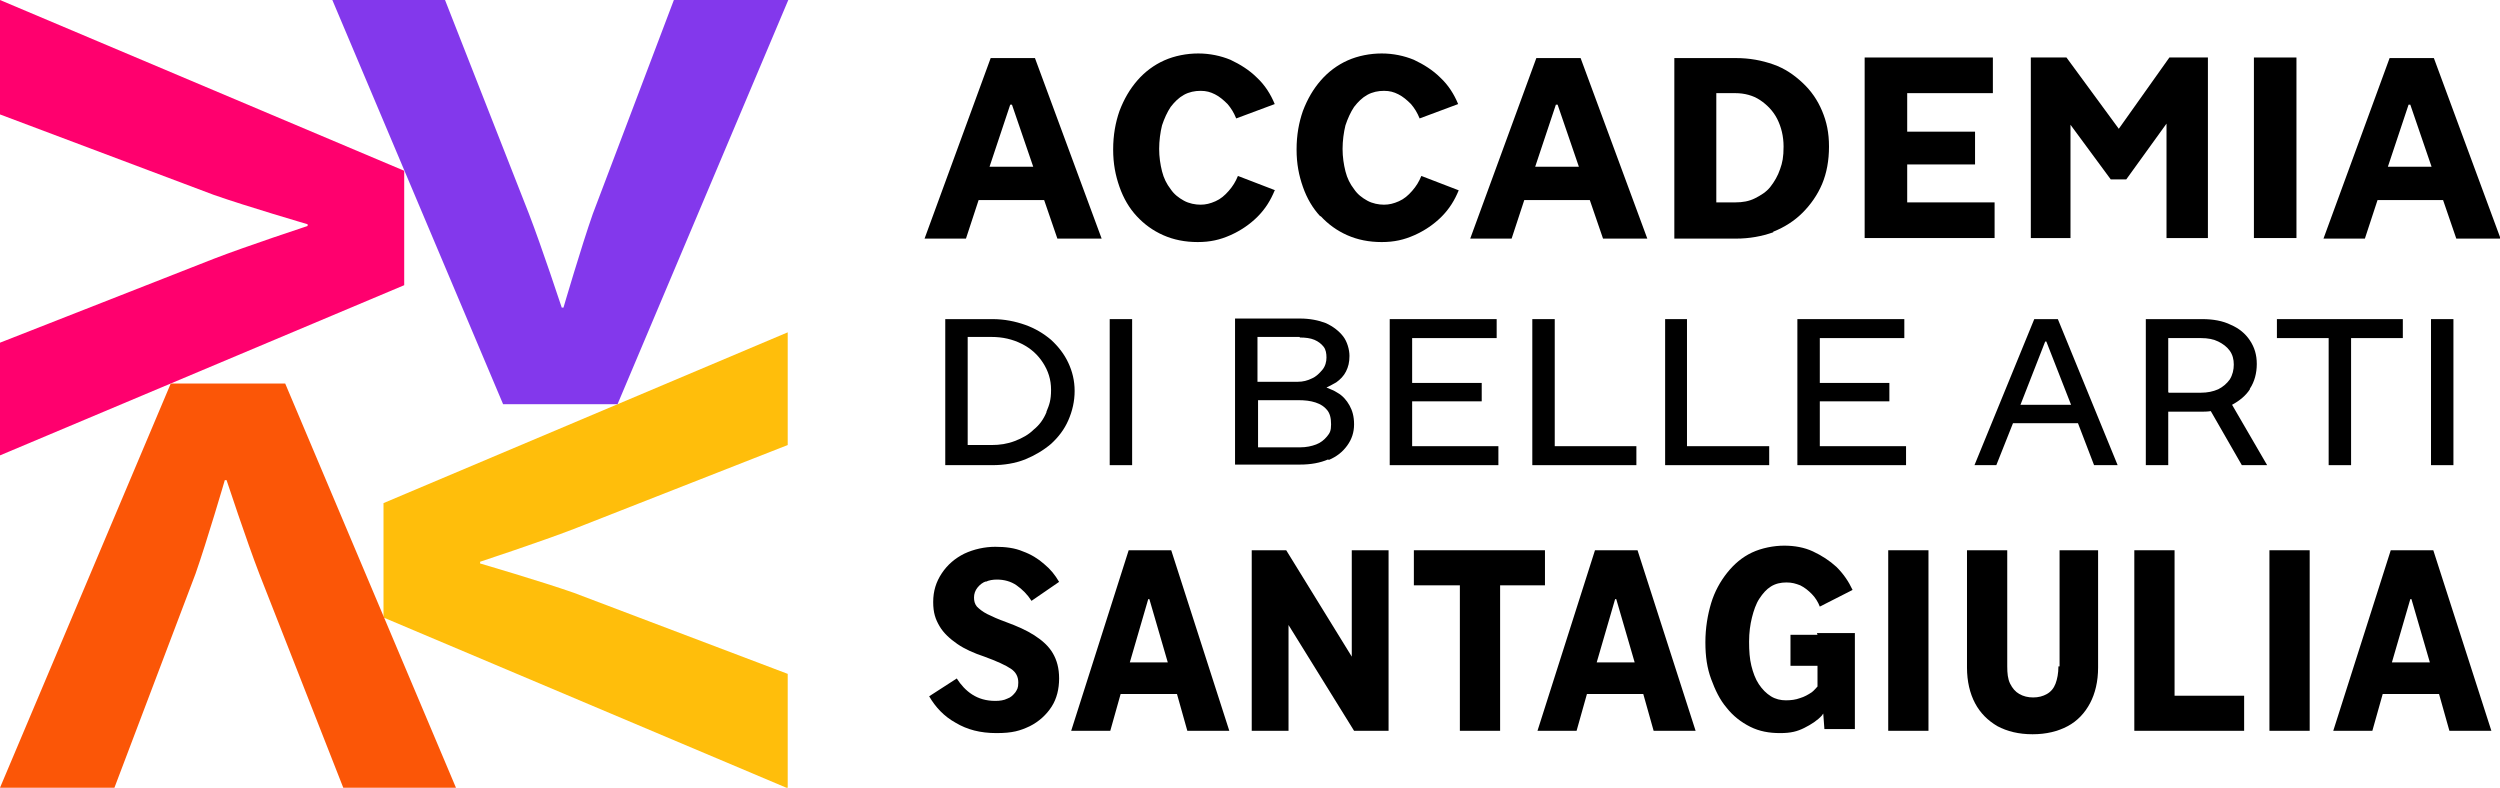 <?xml version="1.0" encoding="UTF-8"?>
<svg id="Livello_1" xmlns="http://www.w3.org/2000/svg" version="1.1" viewBox="0 0 434.8 137">
  <!-- Generator: Adobe Illustrator 29.0.0, SVG Export Plug-In . SVG Version: 2.1.0 Build 186)  -->
  <defs>
    <style>
      .st0 {
        fill: #ff006e;
      }

      .st1 {
        fill: #8338ec;
      }

      .st2 {
        fill: #ffbe0b;
      }

      .st3 {
        fill: #fb5607;
      }
    </style>
  </defs>
  <g>
    <path class="st2" d="M66.7,107.4v-19.9l70.3-29.7v19.6l-37.2,14.6c-5.7,2.2-16.3,5.7-16.3,5.7v.3s10.6,3.1,16.3,5.1l37.2,14.1v19.9l-70.3-29.7Z"/>
    <path class="st0" d="M70.3,29.7v19.9L0,79.2v-19.6l37.2-14.6c5.7-2.2,16.3-5.7,16.3-5.7v-.3s-10.6-3.1-16.3-5.1L0,19.9V0l70.3,29.7Z"/>
    <path class="st3" d="M29.7,66.7h19.9l29.7,70.3h-19.6l-14.6-37.2c-2.2-5.7-5.7-16.3-5.7-16.3h-.3s-3.1,10.6-5.1,16.3l-14.1,37.2H0l29.7-70.3Z"/>
    <path class="st1" d="M107.4,70.3h-19.9L57.8,0h19.6l14.6,37.2c2.2,5.7,5.7,16.3,5.7,16.3h.3s3.1-10.6,5.1-16.3L117.2,0h19.9l-29.7,70.3Z"/>
  </g>
  <g>
    <path d="M170.2,34.8h11.4l2.3,6.7h7.7l-11.6-31.4h-7.7l-11.5,31.4h7.2l2.2-6.7ZM175.8,18.2h.2l3.7,10.8h-7.6l3.6-10.8Z"/>
    <path d="M221.8,33.1l-6.5-2.5c-.4,1-.9,1.8-1.6,2.6-.7.8-1.4,1.4-2.3,1.8-.9.4-1.7.6-2.6.6s-2-.2-2.9-.7c-.9-.5-1.7-1.1-2.3-2-.7-.9-1.2-1.9-1.5-3.1-.3-1.2-.5-2.5-.5-3.9s.2-2.9.5-4.1c.4-1.2.9-2.3,1.5-3.2.7-.9,1.4-1.6,2.3-2.1.9-.5,1.9-.7,2.9-.7s1.7.2,2.5.6c.8.4,1.5,1,2.2,1.7.6.7,1.1,1.5,1.5,2.5l6.7-2.5c-.7-1.7-1.7-3.3-3.1-4.6-1.3-1.3-2.9-2.3-4.6-3.1-1.7-.7-3.6-1.1-5.6-1.1s-4.1.4-5.9,1.2c-1.8.8-3.4,2-4.7,3.5-1.3,1.5-2.3,3.2-3.1,5.3-.7,2-1.1,4.2-1.1,6.7s.4,4.5,1.1,6.5c.7,2,1.7,3.7,3,5.1,1.3,1.4,2.8,2.5,4.6,3.3,1.8.8,3.8,1.2,6,1.2s3.9-.4,5.7-1.2c1.8-.8,3.4-1.9,4.7-3.2,1.4-1.4,2.3-2.9,3-4.6Z"/>
    <path d="M229.7,37.6c1.3,1.4,2.8,2.5,4.6,3.3,1.8.8,3.8,1.2,6,1.2s3.9-.4,5.7-1.2c1.8-.8,3.4-1.9,4.7-3.2,1.4-1.4,2.3-2.9,3-4.6l-6.5-2.5c-.4,1-.9,1.8-1.6,2.6-.7.8-1.4,1.4-2.3,1.8-.9.4-1.7.6-2.6.6s-2-.2-2.9-.7c-.9-.5-1.7-1.1-2.3-2-.7-.9-1.2-1.9-1.5-3.1-.3-1.2-.5-2.5-.5-3.9s.2-2.9.5-4.1c.4-1.2.9-2.3,1.5-3.2.7-.9,1.4-1.6,2.3-2.1.9-.5,1.9-.7,2.9-.7s1.7.2,2.5.6c.8.4,1.5,1,2.2,1.7.6.7,1.1,1.5,1.5,2.5l6.7-2.5c-.7-1.7-1.7-3.3-3.1-4.6-1.3-1.3-2.9-2.3-4.6-3.1-1.7-.7-3.6-1.1-5.6-1.1s-4.1.4-5.9,1.2c-1.8.8-3.4,2-4.7,3.5-1.3,1.5-2.3,3.2-3.1,5.3-.7,2-1.1,4.2-1.1,6.7s.4,4.5,1.1,6.5c.7,2,1.7,3.7,3,5.1Z"/>
    <path d="M265.1,34.8h11.4l2.3,6.7h7.7l-11.6-31.4h-7.7l-11.5,31.4h7.2l2.2-6.7ZM270.7,18.2h.2l3.7,10.8h-7.6l3.6-10.8Z"/>
    <path d="M308.4,40.3c2-.8,3.7-1.9,5.1-3.3,1.4-1.4,2.6-3.1,3.4-5,.8-1.9,1.2-4.1,1.2-6.5s-.4-4.3-1.2-6.2c-.8-1.9-1.9-3.5-3.4-4.9s-3.1-2.5-5.1-3.2c-2-.7-4.1-1.1-6.5-1.1h-10.7v31.4h10.7c2.4,0,4.5-.4,6.5-1.1ZM298.5,35.1v-18.9h3.3c1.6,0,3.1.4,4.3,1.2s2.3,1.9,3,3.3c.7,1.4,1.1,3,1.1,4.8s-.2,2.8-.6,3.9c-.4,1.2-1,2.2-1.7,3.1s-1.7,1.5-2.7,2c-1,.5-2.1.7-3.4.7h-3.3Z"/>
    <polygon points="346.9 35.2 331.7 35.2 331.7 28.6 343.5 28.6 343.5 22.9 331.7 22.9 331.7 16.2 346.6 16.2 346.6 10 324.3 10 324.3 41.4 346.9 41.4 346.9 35.2"/>
    <polygon points="376.8 41.4 384 41.4 384 10 377.3 10 368.5 22.4 359.4 10 353.2 10 353.2 41.4 360.1 41.4 360.1 21.7 367.1 31.2 369.8 31.2 376.8 21.5 376.8 41.4"/>
    <rect x="392" y="10" width="7.4" height="31.4"/>
    <path d="M413.5,34.8h11.4l2.3,6.7h7.7l-11.6-31.4h-7.7l-11.5,31.4h7.2l2.2-6.7ZM419,18.2h.2l3.7,10.8h-7.6l3.6-10.8Z"/>
    <path d="M185.8,63.1c-.7-1.5-1.7-2.8-3-4-1.3-1.1-2.8-2-4.5-2.6-1.7-.6-3.6-1-5.7-1h-8.2v25.4h8.2c2,0,3.9-.3,5.7-1,1.7-.7,3.2-1.6,4.5-2.7,1.3-1.2,2.3-2.5,3-4.1s1.1-3.3,1.1-5.1-.4-3.4-1.1-4.9ZM182,71.7c-.5,1.2-1.2,2.2-2.2,3-.9.9-2,1.5-3.3,2-1.3.5-2.6.7-4.1.7h-4.1v-18.8h4.1c2,0,3.7.4,5.3,1.2,1.6.8,2.8,1.9,3.7,3.3.9,1.4,1.4,2.9,1.4,4.7s-.3,2.6-.8,3.8Z"/>
    <rect x="193" y="55.5" width="3.9" height="25.4"/>
    <path d="M231.1,80c1.4-.6,2.4-1.4,3.2-2.5s1.2-2.3,1.2-3.7-.3-2.4-.8-3.3c-.5-.9-1.2-1.7-2.1-2.2-.6-.4-1.2-.6-1.9-.9.6-.3,1.2-.6,1.7-.9.7-.5,1.3-1.1,1.7-1.9.4-.8.6-1.6.6-2.7s-.4-2.5-1.1-3.4-1.7-1.7-3-2.3c-1.3-.5-2.8-.8-4.5-.8h-11.3v25.4h11.3c1.9,0,3.5-.3,4.9-.9ZM226.1,58.7c.9,0,1.8.1,2.5.4.7.3,1.2.7,1.6,1.2.4.5.5,1.2.5,1.9s-.2,1.5-.7,2.1c-.5.6-1.1,1.2-1.8,1.5-.8.4-1.6.6-2.5.6h-7v-7.8h7.3ZM218.8,77.7v-8.1h7c1.1,0,2.1.1,3,.4.9.3,1.5.7,2,1.3.5.6.7,1.4.7,2.5s-.2,1.5-.7,2.1c-.5.6-1.1,1.1-1.9,1.4s-1.7.5-2.8.5h-7.3Z"/>
    <polygon points="260.6 77.6 245.6 77.6 245.6 69.8 257.7 69.8 257.7 66.6 245.6 66.6 245.6 58.8 260.3 58.8 260.3 55.5 241.7 55.5 241.7 80.9 260.6 80.9 260.6 77.6"/>
    <polygon points="266.5 55.5 266.5 80.9 284.6 80.9 284.6 77.6 270.4 77.6 270.4 55.5 266.5 55.5"/>
    <polygon points="307.7 77.6 293.4 77.6 293.4 55.5 289.6 55.5 289.6 80.9 307.7 80.9 307.7 77.6"/>
    <polygon points="331.2 58.8 331.2 55.5 312.6 55.5 312.6 80.9 331.5 80.9 331.5 77.6 316.5 77.6 316.5 69.8 328.6 69.8 328.6 66.6 316.5 66.6 316.5 58.8 331.2 58.8"/>
    <path d="M353.8,55.5l-10.4,25.4h3.8l2.9-7.3h11.3l2.8,7.3h4.1l-10.4-25.4h-4.2ZM351.4,70.4l4.3-11h.2l4.3,11h-8.8Z"/>
    <path d="M391.3,67.6c.8-1.2,1.2-2.7,1.2-4.3s-.4-2.9-1.2-4.1c-.8-1.2-1.9-2.1-3.3-2.7-1.4-.7-3.1-1-5-1h-9.8v25.4h3.9v-9.3h5.6c.6,0,1.2,0,1.8-.1l5.4,9.4h4.4l-6.1-10.5c1.3-.7,2.4-1.6,3.1-2.7ZM377.1,68.2v-9.4h5.7c1.2,0,2.2.2,3,.6s1.5.9,2,1.6c.5.7.7,1.5.7,2.4s-.2,1.8-.7,2.6c-.5.7-1.2,1.3-2,1.7-.9.4-1.9.6-3,.6h-5.6Z"/>
    <polygon points="408.9 80.9 408.9 58.8 417.9 58.8 417.9 55.5 396 55.5 396 58.8 405 58.8 405 80.9 408.9 80.9"/>
    <rect x="422.8" y="55.5" width="3.9" height="25.4"/>
    <path d="M171.4,101.2c.6-.3,1.3-.4,2-.4,1.2,0,2.4.3,3.4,1s1.9,1.6,2.6,2.7l4.8-3.3c-.7-1.2-1.5-2.2-2.6-3.1-1-.9-2.3-1.7-3.7-2.2-1.4-.6-3-.8-4.8-.8s-3.7.4-5.4,1.2c-1.6.8-2.9,1.9-3.9,3.4-1,1.5-1.5,3.1-1.5,5s.4,3,1.1,4.2c.7,1.2,1.8,2.2,3.1,3.1s2.9,1.6,4.7,2.2c2.2.8,3.7,1.5,4.6,2.1s1.3,1.4,1.3,2.4-.2,1.2-.5,1.7c-.4.5-.8.9-1.4,1.1-.6.3-1.3.4-2.1.4-1.6,0-2.9-.4-4-1.1-1.1-.7-2-1.7-2.7-2.8l-4.8,3.1c1.1,1.9,2.6,3.5,4.6,4.6,2,1.2,4.3,1.8,7.1,1.8s4.1-.4,5.8-1.2c1.6-.8,2.9-2,3.8-3.4.9-1.4,1.3-3.1,1.3-4.9s-.4-3.2-1.1-4.4c-.7-1.2-1.8-2.2-3.2-3.1s-3-1.6-4.9-2.3c-1.4-.5-2.5-1-3.3-1.4-.8-.4-1.4-.9-1.8-1.3-.4-.5-.5-1-.5-1.6s.2-1.2.6-1.7c.4-.5.9-.9,1.5-1.1Z"/>
    <path d="M196.3,95.7l-10,31.4h6.8l1.8-6.4h9.8l1.8,6.4h7.3l-10.1-31.4h-7.4ZM196.5,115.2l3.2-11h.2l3.2,11h-6.6Z"/>
    <polygon points="235.1 114.2 223.7 95.7 217.7 95.7 217.7 127.1 224.1 127.1 224.1 108.7 235.5 127.1 241.5 127.1 241.5 95.7 235.1 95.7 235.1 114.2"/>
    <polygon points="268.7 101.8 268.7 95.7 245.9 95.7 245.9 101.8 253.9 101.8 253.9 127.1 260.9 127.1 260.9 101.8 268.7 101.8"/>
    <path d="M277.4,95.7l-10,31.4h6.8l1.8-6.4h9.8l1.8,6.4h7.3l-10.1-31.4h-7.4ZM277.7,115.2l3.2-11h.2l3.2,11h-6.6Z"/>
    <path d="M316.1,110.4h-4.7v5.4h4.7v3.6c-.3.3-.6.7-1,1-.6.4-1.3.8-2,1-.8.3-1.6.4-2.5.4s-1.8-.2-2.6-.7c-.8-.5-1.5-1.2-2.1-2.1-.6-.9-1-2-1.3-3.2-.3-1.2-.4-2.6-.4-4.2s.2-3,.5-4.2.7-2.4,1.3-3.3c.6-.9,1.2-1.6,2-2.1.8-.5,1.7-.7,2.7-.7s1.6.2,2.4.5c.8.4,1.4.9,2,1.5.6.6,1.1,1.4,1.4,2.2l5.7-2.9c-.7-1.5-1.6-2.8-2.8-4-1.2-1.1-2.6-2-4.1-2.7-1.5-.7-3.2-1-5-1s-3.9.4-5.6,1.2c-1.7.8-3.1,2-4.3,3.5-1.2,1.5-2.2,3.3-2.8,5.3-.6,2-1,4.3-1,6.8s.3,4.5,1,6.4,1.5,3.6,2.7,5c1.1,1.4,2.5,2.5,4.1,3.3,1.6.8,3.3,1.1,5.2,1.1s3-.3,4.2-.9c1.2-.6,2.3-1.3,3.1-2.2,0,0,.1-.2.2-.3l.2,2.7h5.3v-16.7h-6.6Z"/>
    <rect x="328.4" y="95.7" width="7" height="31.4"/>
    <path d="M358,115.9c0,1.2-.2,2.2-.5,3-.3.8-.8,1.4-1.5,1.8-.7.4-1.5.6-2.4.6s-1.7-.2-2.4-.6c-.7-.4-1.2-1-1.6-1.8-.4-.8-.5-1.8-.5-3v-20.2h-7v20.4c0,2.4.5,4.5,1.4,6.2s2.2,3,3.9,4c1.7.9,3.7,1.4,6.1,1.4s4.4-.5,6.1-1.4,3-2.3,3.9-4,1.4-3.8,1.4-6.2v-20.4h-6.7v20.2Z"/>
    <polygon points="378.2 95.7 371.2 95.7 371.2 127.1 390.3 127.1 390.3 121 378.2 121 378.2 95.7"/>
    <rect x="394.7" y="95.7" width="7" height="31.4"/>
    <path d="M415.8,95.7l-10,31.4h6.8l1.8-6.4h9.8l1.8,6.4h7.3l-10.1-31.4h-7.4ZM416,115.2l3.2-11h.2l3.2,11h-6.6Z"/>
  </g>
</svg>